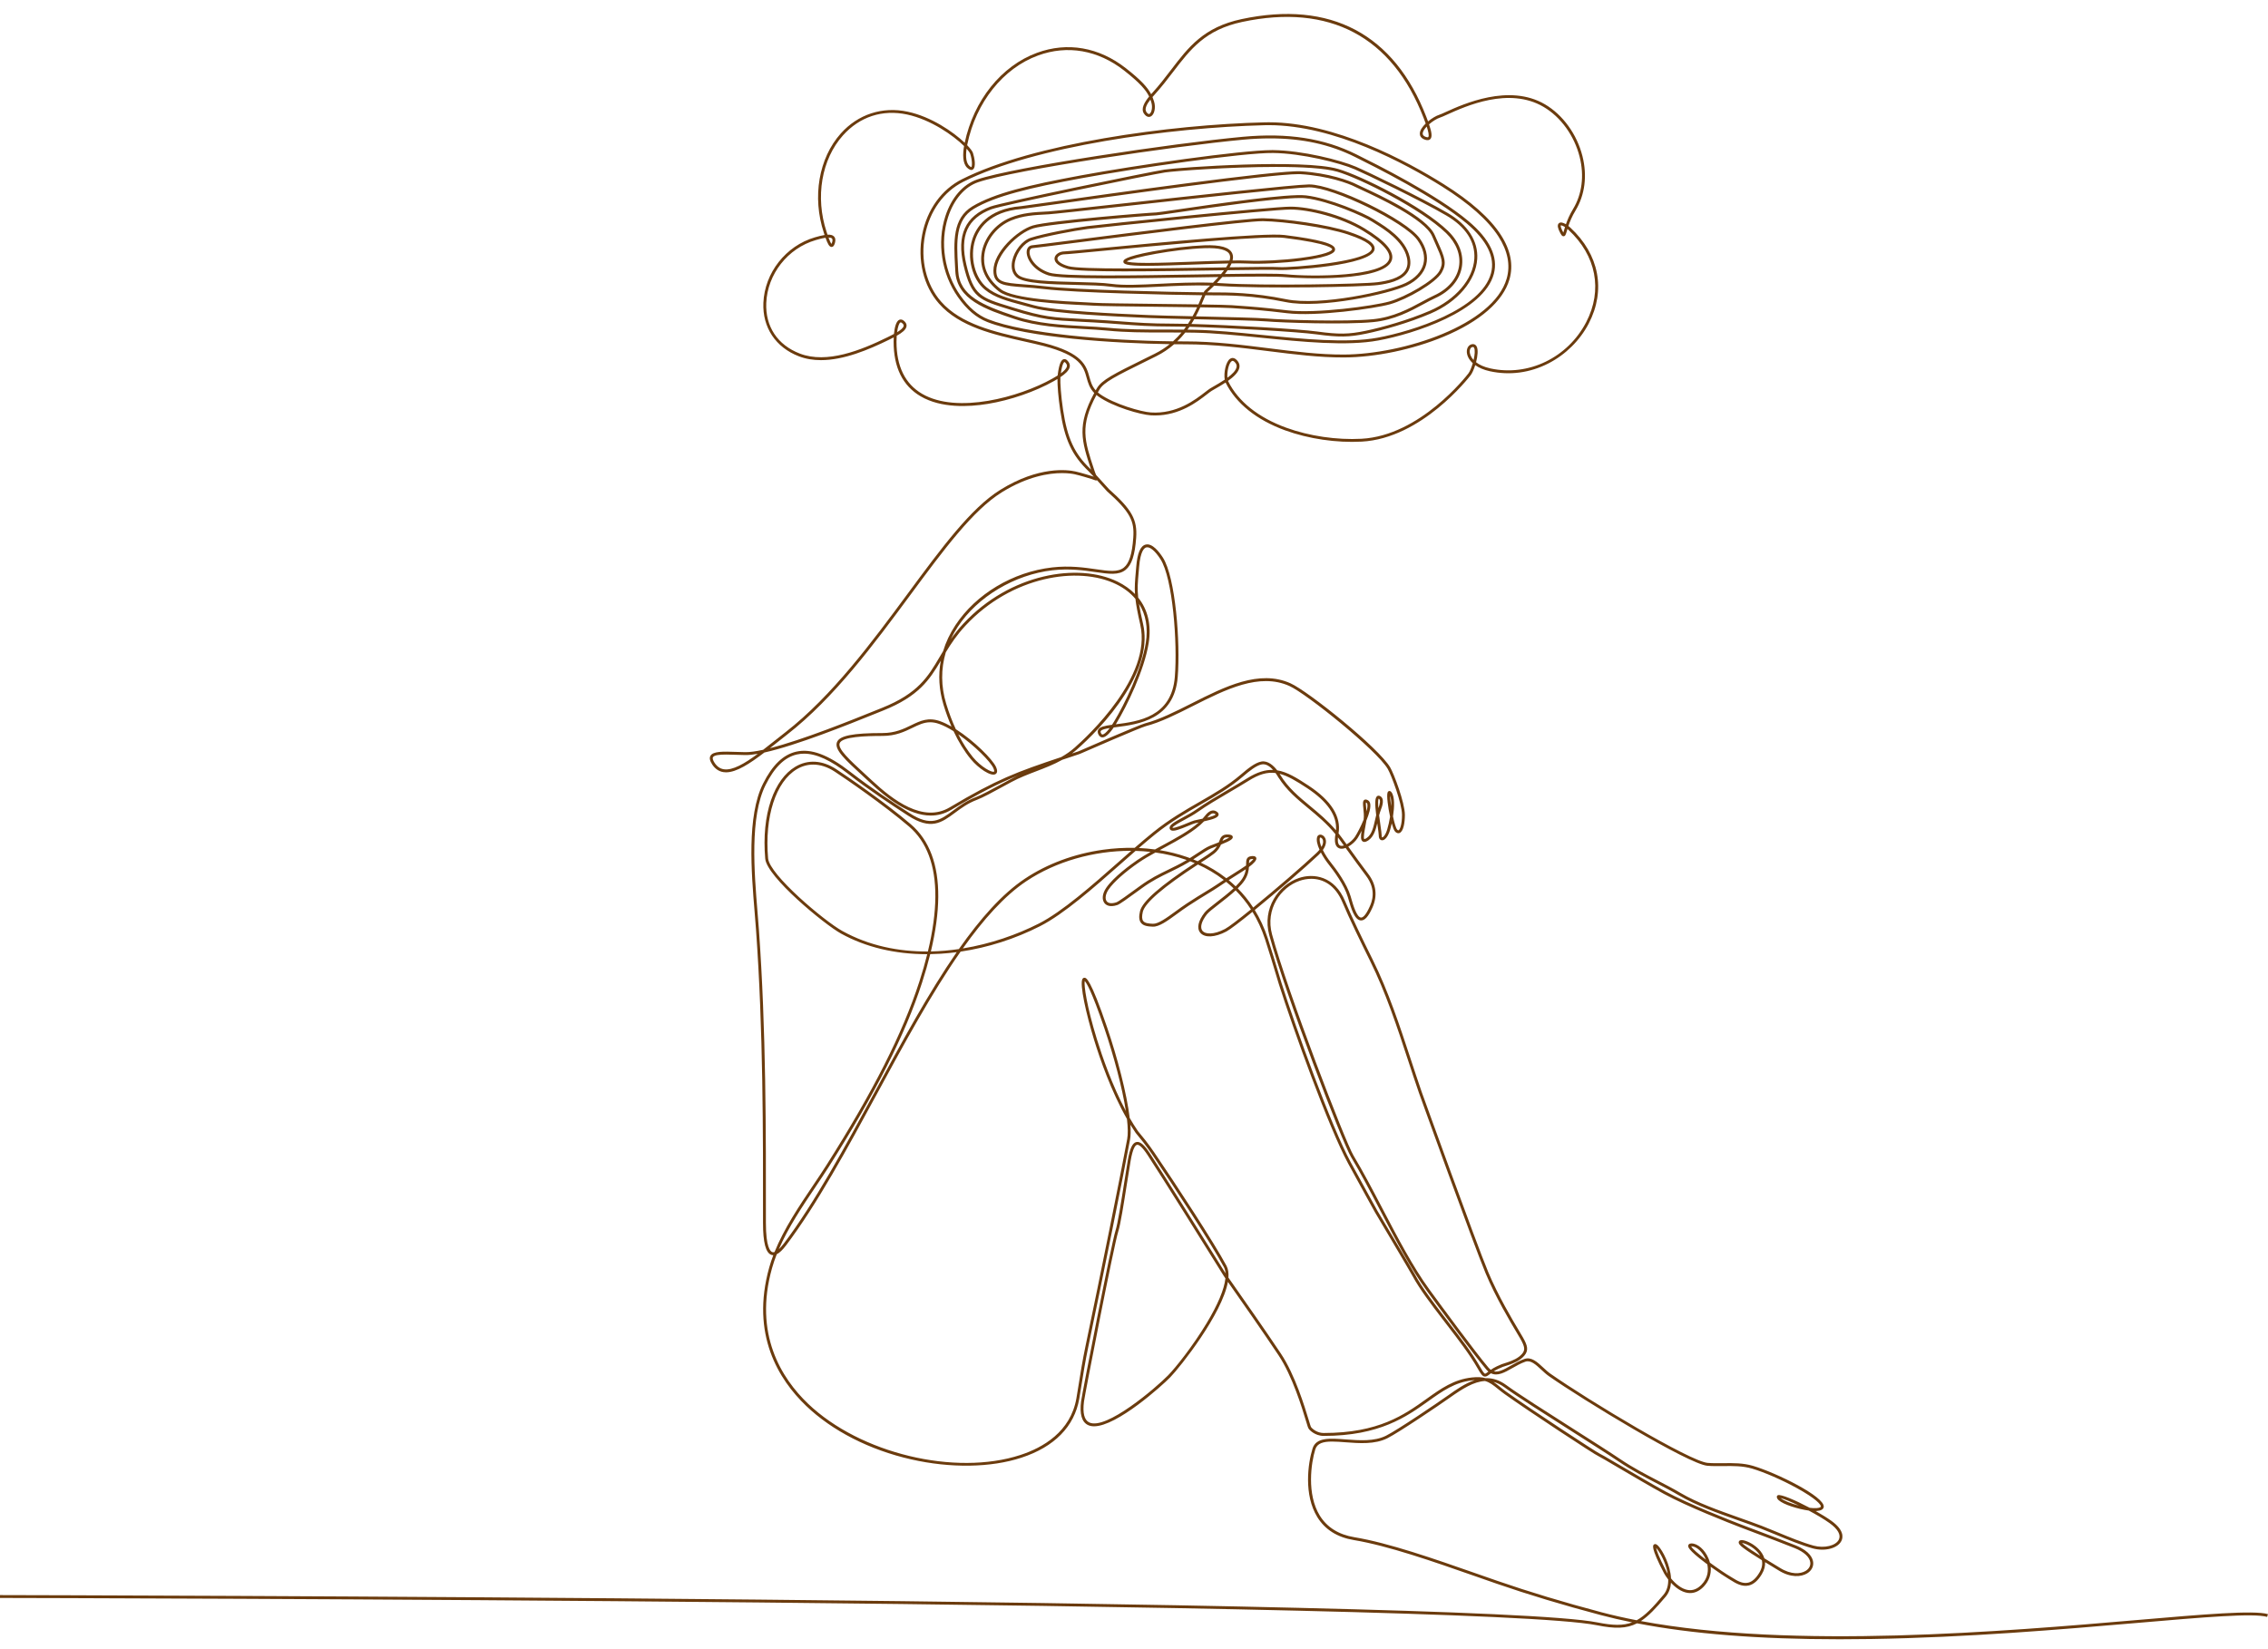 <?xml version="1.0" encoding="UTF-8" standalone="no"?><svg xmlns="http://www.w3.org/2000/svg" xmlns:xlink="http://www.w3.org/1999/xlink" fill="#6b3b0d" height="507.4" preserveAspectRatio="xMidYMid meet" version="1" viewBox="0.0 -4.3 697.6 507.4" width="697.6" zoomAndPan="magnify"><g id="change1_1"><path d="M657.138,494.098c-40.293,3.458-105.506,9.055-152.422,0.303c2.354-1.531,4.659-3.975,7.627-7.513 c1.031-1.229,1.514-2.715,1.627-4.278c1.328,1.434,3.128,2.836,5.152,3.125c1.779,0.255,3.432-0.396,4.905-1.932 c1.645-1.716,2.377-3.854,2.146-6.106c2.354,1.696,4.646,3.214,5.494,3.698c0.226,0.129,0.472,0.282,0.734,0.446 c1.436,0.896,3.403,2.121,5.539,1.605c1.475-0.356,2.807-1.519,3.961-3.453c0.816-1.368,1.08-2.611,1.005-3.712 c0.901,0.553,1.753,1.068,2.473,1.505c0.729,0.442,1.311,0.795,1.653,1.01c3.749,2.354,7.006,2.027,8.805,0.938 c1.298-0.787,1.98-2.009,1.872-3.354c-0.095-1.187-0.914-3.445-5.331-5.235c-3.382-1.371-8.26-3.207-12.179-4.682 c-1.764-0.664-3.319-1.249-4.432-1.677c-3.721-1.432-16.417-6.403-23.552-10.286c-3.902-2.125-9.794-5.59-14.095-8.12 c-4.326-2.544-5.83-3.422-6.167-3.543c-1.057-0.474-21.024-13.527-28.684-19.016c-0.771-0.553-1.417-1.076-2.042-1.582 c-0.646-0.524-1.243-1.009-1.863-1.424c1.119,0.298,2.246,0.844,3.394,1.688c3.648,2.683,12.347,8.214,20.76,13.564 c5.788,3.681,11.256,7.158,14.304,9.224c3.91,2.649,7.797,4.671,11.555,6.625c2.458,1.278,4.779,2.485,7.115,3.858 c5.17,3.04,11.747,5.373,18.108,7.629c2.453,0.87,4.771,1.692,7.014,2.553c1.317,0.506,2.864,1.147,4.503,1.827 c3.777,1.567,8.061,3.344,11.479,4.269c3.759,1.016,7.712-0.042,8.813-2.358c0.515-1.085,0.795-3.324-3.112-6.129 c-1.283-0.92-2.993-1.975-4.831-3.009c0.093-0.003,0.183-0.007,0.27-0.013c1.387-0.095,2.133-0.523,2.215-1.272 c0.348-3.151-14.582-10.495-21.78-12.627c-3.018-0.893-6.096-0.854-9.075-0.817c-1.594,0.02-3.242,0.041-4.835-0.086 c-5.376-0.43-36.51-19.124-48.367-27.435c-0.758-0.531-1.506-1.226-2.228-1.897c-1.794-1.668-3.647-3.394-5.786-2.641 c-1.502,0.529-2.854,1.301-4.162,2.047c-2.245,1.281-3.849,2.118-5.244,1.744c0.381-0.241,0.824-0.492,1.348-0.74 c1.248-0.591,1.725-0.733,2.277-0.898c0.306-0.091,0.653-0.194,1.157-0.381c1.367-0.507,3.24-1.2,4.585-2.769 c1.418-1.655,0.995-3.137-0.418-5.636c-0.241-0.428-0.616-1.056-1.09-1.85c-2.109-3.538-6.5-10.899-9.555-18.197 c-3.682-8.794-20.332-55.027-20.497-55.488c-1.154-3.342-2.281-6.77-3.371-10.084c-3.365-10.239-6.846-20.827-11.706-30.622 c-2.787-5.616-6.519-13.289-8.468-17.946c-3.244-7.76-9.711-8.687-14.265-7.124c-6.223,2.136-11.316,9.289-9.068,17.563 c4.971,18.292,22.409,63.685,25.157,68.266c2.988,4.98,5.878,10.513,8.937,16.37c4.618,8.843,9.393,17.985,14.492,24.964 c4.116,5.635,14.123,19.251,18.123,23.974c0.227,0.269,0.457,0.497,0.689,0.69c-0.042,0.032-0.084,0.064-0.124,0.095 c-0.411,0.315-0.77,0.591-0.922,0.556c-0.351-0.071-1.097-1.383-1.542-2.166c-2.414-4.244-5.998-8.901-9.464-13.406 c-0.561-0.728-1.113-1.447-1.653-2.153l-0.021-0.026c-2.842-3.719-6.735-8.812-8.791-12.667 c-0.824-1.544-11.17-18.957-11.604-19.686c-0.048-0.086-4.816-8.699-8.217-14.953c-5.997-11.032-16.867-41.261-21.268-55.083 c-0.137-0.431-0.425-1.393-0.79-2.609c-0.896-2.988-2.248-7.505-3.461-11.206c-1.073-3.273-2.438-6.157-4.003-8.696 c6.858-5.591,15.666-13.181,19.575-16.885c0.288-0.273,0.543-0.538,0.768-0.793c0.684,1.316,1.533,2.58,2.251,3.477 c1.782,2.228,4.936,6.516,6.032,10.206c0.064,0.215,0.132,0.449,0.203,0.698c0.776,2.69,1.84,6.375,3.782,6.509 c1.207,0.084,2.348-1.17,3.58-3.942c1.619-3.643,1.184-7.14-1.296-10.393c-1.69-2.22-4.012-5.43-6.127-8.362 c1.144-0.642,2.226-1.661,2.813-2.565c0.271-0.417,0.753-1.256,1.289-2.302c-0.29,1.739-0.32,2.848,0.339,3.273 c0.647,0.417,1.515-0.191,1.8-0.392c1.568-1.103,2.182-3.117,2.668-5.186c0.034,0.245,0.069,0.495,0.105,0.752 c0.193,1.359,0.359,2.532,0.359,2.981c0,1.241,0.698,1.44,0.913,1.472c0.94,0.141,1.94-1.08,2.548-3.104 c0.167-0.558,0.353-1.278,0.527-2.091c0.334,1.184,0.682,2.104,0.988,2.46c0.581,0.679,1.124,0.612,1.397,0.511 c1.226-0.454,1.663-3.172,1.663-5.564c0-3.821-3.408-12.742-4.514-14.623c-3.56-6.053-25.142-23.386-30.651-25.866 c-9.617-4.33-20.188,1.005-30.412,6.164c-5.047,2.547-9.813,4.952-14.315,6.136c-1.979,0.52-19.515,8.189-20.26,8.516l0,0.001 c-0.101,0.045-0.209,0.087-0.323,0.125l-1.902,0.636c0.481-0.361,0.954-0.743,1.416-1.15c3.438-3.025,9.946-9.267,14.894-17.076 c5.114-8.07,6.979-15.332,5.546-21.583c-0.593-2.585-0.994-4.577-1.255-6.234c2.095,3.292,2.826,7.362,2.084,11.989 c-1.312,8.167-6.554,18.969-9.758,24.237c-0.218,0.357-0.427,0.687-0.627,0.99c-2.265,0.307-3.759,0.616-4.249,1.517 c-0.226,0.415-0.207,0.902,0.056,1.45c0.347,0.722,0.837,0.895,1.188,0.912c0.914,0.038,2.103-0.979,3.52-3.049 c0.257-0.034,0.519-0.067,0.781-0.101c6.674-0.853,17.846-2.281,18.907-15.405c0.857-10.611-0.68-30.721-4.563-36.76 c-1.101-1.713-3.252-4.511-5.303-4c-1.6,0.399-2.544,2.605-2.887,6.746c-0.051,0.617-0.101,1.188-0.148,1.727 c-0.232,2.651-0.393,4.479-0.246,6.733c-1.457-1.497-3.258-2.779-5.389-3.819c-11.953-5.835-32.945-2.595-47.383,12.926 c-1.535,1.65-2.782,3.237-3.862,4.779c0.61-1.291,1.326-2.562,2.145-3.807c6.065-9.229,17.493-16.049,29.111-17.374 c5.288-0.603,9.703,0.035,13.251,0.549c4.133,0.597,7.12,1.03,9.263-0.697c1.856-1.495,2.853-4.527,3.23-9.831 c0.399-5.613-1.323-8.721-8.356-14.985c-0.079-0.077-0.664-0.724-1.282-1.41c-0.788-0.873-1.792-1.986-2.67-2.941 c-0.151-0.333-0.325-0.753-0.502-1.289l-0.094-0.284c-3.008-9.066-4.463-13.454,0.686-23.041c0.17,0.14,0.351,0.279,0.543,0.417 c4.587,3.271,13.061,5.639,16.146,5.838c0.453,0.029,0.898,0.043,1.338,0.043c7.578,0,12.987-4.191,15.969-6.5 c0.613-0.476,1.099-0.851,1.453-1.071c0.282-0.175,0.673-0.397,1.124-0.656c0.915-0.523,2.048-1.171,3.151-1.901 c0.011,0.022,0.021,0.044,0.032,0.066c3.191,6.383,9.527,11.452,18.322,14.657c7.168,2.612,15.737,3.871,23.506,3.454 c18.449-0.988,32.932-19.662,33.539-20.457c0.454-0.594,0.973-1.757,1.384-3.071c1.107,0.79,2.588,1.456,4.474,1.869 c6.123,1.342,12.364,0.509,18.052-2.409c5.277-2.708,9.673-7.053,12.376-12.234c5.36-10.274,3.254-21.311-5.634-29.523 c-0.193-0.179-0.397-0.353-0.605-0.518c0.431-1.288,1.087-2.937,2.192-4.756c2.894-4.767,3.649-10.711,2.129-16.737 c-1.701-6.736-6.012-12.692-11.532-15.931c-11.034-6.475-25.172-0.06-30.495,2.355c-0.917,0.417-1.642,0.745-2.019,0.861 c-0.92,0.283-2.268,1.064-3.451,2.045c-0.16-0.442-0.338-0.911-0.528-1.406C428.869,6.146,409.218-4.254,381.88,1.579 c-11.649,2.485-16.308,8.577-21.701,15.63c-1.768,2.311-3.595,4.701-5.774,7.096c-0.111,0.122-0.223,0.245-0.333,0.371 c-1.129-2.147-3.182-4.394-7.766-7.985c-8.281-6.487-17.988-8.174-27.332-4.75c-10.966,4.019-19.474,14.612-22.245,27.681 c-3.54-3.36-10.286-8.018-17.549-9.563c-7.77-1.653-15.26,0.785-20.551,6.69c-6.805,7.595-8.859,19.589-5.233,30.556l0.023,0.07 c0.071,0.215,0.14,0.423,0.208,0.622c-0.857,0.134-1.855,0.388-2.97,0.714c-8.956,2.617-15.475,10.91-15.854,20.167 c-0.31,7.551,3.771,13.695,10.917,16.436c2.158,0.827,4.443,1.18,6.791,1.18c7.039,0,14.621-3.177,20.885-6.25 c0.524-0.257,1.027-0.508,1.5-0.754c-0.031,0.592-0.036,1.067-0.036,1.31c0,7.938,2.796,13.596,8.311,16.819 c6.298,3.68,14.699,3.301,20.638,2.335c6.954-1.131,14.561-3.754,20.349-7.015c0.367-0.207,0.736-0.42,1.099-0.639 c-0.02,1.956,0.238,5.525,0.844,9.589c1.342,8.993,3.612,13.893,8.675,18.726c0.323,0.309,0.93,0.953,1.632,1.715 c0.004,0.008,0.008,0.017,0.012,0.025c-0.124-0.045-0.261-0.096-0.413-0.149l0-0.001c-0.007-0.002-0.02-0.006-0.039-0.012 c-0.001,0-0.001,0-0.002-0.001c-0.404-0.125-3.403-1.053-5.174-1.447c-2.421-0.539-11.243-1.722-23.118,5.649 c-9.028,5.604-18.027,17.789-28.447,31.899c-10.897,14.756-23.249,31.481-37.673,42.7c-1.053,0.819-2.101,1.652-3.138,2.475 c-1.248,0.992-2.482,1.972-3.689,2.9c-2.175,0.476-4.058,0.743-5.478,0.723c-0.949-0.014-1.894-0.046-2.807-0.077 c-3.974-0.135-7.113-0.241-7.919,1.205c-0.378,0.678-0.194,1.56,0.563,2.694c0.881,1.322,2.028,2.103,3.407,2.319 c0.269,0.042,0.543,0.063,0.826,0.063c3.235,0,7.34-2.69,11.782-6.092c10.005-2.208,25.758-8.564,34.147-11.95 c0.889-0.359,1.684-0.68,2.367-0.953c10.995-4.398,14.292-9.476,17.753-15.327c-0.821,4.406-0.554,8.95,0.822,13.489 c0.721,2.38,1.546,4.639,2.462,6.748c-1.167-0.667-2.317-1.223-3.41-1.619c-3.699-1.342-6.145-0.156-8.977,1.218 c-2.321,1.125-4.951,2.401-8.811,2.401c-9.18,0-13.242,0.813-14.018,2.804c-0.888,2.279,2.481,5.376,8.063,10.509 c0.716,0.658,1.463,1.345,2.234,2.062c4.954,4.6,11.738,10.008,18.542,10.008c2.109,0,4.22-0.52,6.279-1.745 c8.836-5.259,14.479-8.119,20.618-10.58c-0.837,0.378-1.668,0.782-2.488,1.222c-0.811,0.435-1.68,0.909-2.564,1.392 c-3.047,1.663-6.197,3.382-7.935,4.034c-2.904,1.089-5.083,2.703-7.004,4.126c-3.986,2.953-6.866,5.086-13.432,0.804l-0.575-0.374 c-4.123-2.687-11.024-7.183-17.693-12.365c-6.75-5.246-12.013-7.208-16.561-6.174c-4.024,0.914-7.369,4.136-10.227,9.852 c-5.015,10.029-3.603,27.155-2.572,39.66c0.153,1.866,0.299,3.628,0.417,5.28c2.214,30.887,2.18,62.359,2.149,90.126 c-0.007,6.07,0.836,9.306,2.578,9.891c0.19,0.064,0.385,0.102,0.587,0.095c-0.474,1.243-0.892,2.494-1.245,3.749 c-5.806,20.676,2.952,34.571,11.322,42.588c8.071,7.729,19.554,13.586,32.334,16.488c12.133,2.757,24.494,2.565,33.912-0.523 c10.142-3.326,16.29-9.58,17.777-18.085c0.216-1.235,0.443-2.658,0.683-4.165c0.531-3.336,1.191-7.488,2.104-11.845 c4.642-22.164,11.002-53.753,12.842-63.774c0.213-1.161,0.234-2.716,0.099-4.562c0.521,0.85,1.056,1.676,1.606,2.476 c0.079,0.114,0.248,0.316,0.527,0.651c0.815,0.977,2.513,3.008,4.468,5.879c6.704,9.846,18.387,27.712,22.172,34.795 c0.284,0.532,0.451,1.175,0.505,1.921l-0.076-0.122c-5.457-8.757-18.642-29.87-23.193-36.801c-1.737-2.644-3.016-3.719-4.145-3.484 c-1.215,0.252-2.007,1.928-2.648,5.605c-0.353,2.021-0.756,4.593-1.184,7.315c-0.895,5.693-1.909,12.147-2.593,14.304 c-1.336,4.216-10.27,50.105-10.581,52.485c-0.517,3.959,0.19,6.437,2.102,7.362c0.546,0.266,1.176,0.387,1.873,0.387 c7.048,0,20.882-12.462,23.403-15.046c3.26-3.341,16.017-19.556,17.76-29.38c0.257,0.367,0.555,0.792,0.896,1.279 c3.435,4.899,9.828,14.02,14.657,21.26c4.296,6.442,7.249,16.21,8.51,20.381c0.504,1.667,0.613,2.009,0.735,2.175 c0.059,0.08,0.122,0.163,0.189,0.251l-0.012,0.01c0.069,0.083,1.719,2.026,4.484,2.026c17.223,0,25.505-5.912,32.159-10.662 c4.395-3.137,8.19-5.846,13.565-6.43c0.264-0.029,0.518-0.051,0.761-0.066c-2.958,0.972-5.73,2.935-8.205,4.688 c-3.518,2.492-15.546,10.63-19.094,12.407c-3.606,1.807-8.256,1.456-12.358,1.145c-4.915-0.37-9.159-0.691-10.245,2.796 c-1.438,4.619-2.747,14.261,1.465,21.1c2.366,3.842,6.138,6.219,11.21,7.063c10.618,1.77,24.352,6.574,37.632,11.22 c2.111,0.738,4.205,1.471,6.269,2.185c9.724,3.363,20.514,6.618,32.071,9.676c3.078,0.814,6.296,1.561,9.656,2.24 c-2.767,1.051-5.942,0.967-10.698,0.015c-37.509-7.516-486.788-8.398-491.322-8.407L0,487.293 c4.533,0.008,453.724,0.891,491.148,8.389c5.604,1.123,9.144,1.076,12.378-0.589c16.979,3.289,37.551,4.907,62.336,4.907 c3.17,0,6.409-0.026,9.718-0.079c29.627-0.473,58.464-2.948,81.634-4.937c20.793-1.785,35.814-3.074,40.127-1.868l0.24-0.856 C693.112,491.01,678.022,492.306,657.138,494.098z M339.082,221.661c-0.059-0.003-0.239-0.012-0.429-0.408 c-0.2-0.415-0.107-0.584-0.077-0.64c0.246-0.451,1.353-0.721,2.767-0.941C340.25,221.134,339.482,221.682,339.082,221.661z M337.022,115.779c-1.149-1.272-1.532-2.651-1.933-4.09c-0.959-3.451-2.046-7.363-13.863-10.418 c-1.832-0.474-3.789-0.912-5.86-1.375c-9.267-2.072-19.771-4.421-25.912-11.42c-4.574-5.212-6.417-12.864-4.929-20.469 c1.446-7.393,5.743-13.369,11.79-16.396c21.814-10.925,63.356-16.674,92.722-17.394c0.412-0.01,0.823-0.015,1.236-0.015 c20.124,0,41.968,11.785,53.331,18.91c8.236,5.164,14.054,10.325,17.29,15.339c2.867,4.442,3.723,8.791,2.543,12.925 c-4.106,14.389-31.915,23.324-50.043,23.397c-7.531,0.038-15.088-0.922-23.082-1.93c-8.26-1.041-16.8-2.118-25.737-2.118 c-0.813,0-1.639-0.003-2.472-0.01c0.912-0.88,1.73-1.793,2.465-2.716c0.989,0.01,2.007,0.024,3.063,0.045 c5.896,0.113,12.764,0.803,20.034,1.533c13.059,1.311,26.562,2.666,36.287,0.871c10.947-2.022,32.462-8.907,35.526-20.493 c1.386-5.24-1.236-10.696-7.793-16.216c-9.797-8.247-28.384-17.504-34.492-20.547c-9.97-4.966-21.073-6.683-34.943-5.406 c-21.251,1.958-70.577,9.327-81.688,13.13c-4.374,1.497-7.938,5.608-9.78,11.278c-2.66,8.188-1.181,17.728,3.86,24.896 c2.704,3.845,5.654,6.355,9.02,7.672c12.551,4.913,39.246,6.555,56.119,6.815c-1.343,1.084-2.862,2.082-4.584,2.935 c-1.029,0.51-2.002,0.991-2.92,1.444c-9.763,4.824-13.416,6.629-14.923,9.241C337.241,115.393,337.13,115.586,337.022,115.779z M378.811,76.729c1.909-0.028,3.562-0.021,4.834,0.039c4.388,0.206,11.056-0.133,16.592-0.846 c10.23-1.317,10.366-2.909,10.411-3.433c0.079-0.933-1.05-1.676-3.661-2.41c-2.56-0.72-6.569-1.419-11.917-2.079 c-6.274-0.774-38.542,2.318-55.878,3.979c-6.425,0.616-11.067,1.061-11.751,1.061c-1.56,0-2.907,0.883-3.067,2.011 c-0.113,0.795,0.255,2.292,3.994,3.379c3.816,1.11,26.888,0.75,45.427,0.461c0.916-0.015,1.819-0.028,2.706-0.042 c-0.29,0.391-0.603,0.783-0.928,1.17c-2.385,0.036-4.887,0.077-7.459,0.119c-18.529,0.302-41.59,0.678-45.368-0.561 c-4.297-1.409-6.278-4.714-6.056-6.558c0.074-0.611,0.379-0.942,0.907-0.982c0.755-0.058,5.891-0.714,12.998-1.622 c18.325-2.341,52.299-6.68,57.764-6.68c0.047,0,0.092,0,0.135,0.001c6.552,0.1,19.625,1.939,26.034,4.076 c6.754,2.251,7.527,3.785,7.387,4.499c-0.15,0.764-1.734,2.715-13.175,4.343c-6.503,0.925-13.548,1.322-15.061,1.222 c-1.887-0.126-7.754-0.058-15.489,0.059C378.442,77.512,378.648,77.111,378.811,76.729z M378.184,75.85 c-3.201,0.057-7.045,0.199-11.019,0.346c-5,0.185-10.171,0.376-14.149,0.391c-4.632,0.017-6.049-0.287-6.474-0.456 c1.635-1.199,14.486-3.734,23.927-4.078c4.467-0.163,7.146,0.523,7.747,1.983C378.429,74.553,378.395,75.171,378.184,75.85z M373.78,78.003c-17.505,0.273-41.478,0.647-45.165-0.426c-2.622-0.763-3.456-1.74-3.362-2.4c0.097-0.676,1.098-1.247,2.187-1.247 c0.727,0,5.147-0.424,11.836-1.065c15.452-1.481,42.792-4.102,52.859-4.102c1.205,0,2.165,0.038,2.825,0.119 c14.524,1.793,14.814,3.358,14.8,3.53c-0.041,0.485-2.109,1.657-9.639,2.626c-5.489,0.707-12.094,1.044-16.436,0.84 c-1.219-0.058-2.775-0.066-4.569-0.044c0.207-0.81,0.178-1.518-0.079-2.139c-0.777-1.887-3.589-2.717-8.603-2.533 c-4.425,0.162-10.509,0.883-15.877,1.884c-9.056,1.689-9.036,2.707-9.027,3.142c0.014,0.693,0.587,1.319,7.488,1.287 c3.992-0.015,9.171-0.207,14.179-0.392c3.815-0.141,7.509-0.278,10.623-0.338c-0.19,0.392-0.425,0.795-0.691,1.206 C376.045,77.968,374.926,77.986,373.78,78.003z M377.607,78.834c7.778-0.118,14.118-0.196,16.013-0.07 c2.414,0.162,28.184-1.278,29.167-6.281c0.359-1.828-2.176-3.581-7.979-5.515c-6.589-2.196-19.55-4.019-26.303-4.122 c-5.089-0.072-38.222,4.157-58.024,6.687c-7.095,0.906-12.221,1.561-12.954,1.617c-0.954,0.073-1.597,0.732-1.722,1.763 c-0.249,2.066,1.696,5.882,6.662,7.51c3.92,1.286,26.096,0.924,45.66,0.604c2.286-0.037,4.517-0.074,6.659-0.106 c-0.559,0.62-1.132,1.216-1.68,1.765c-5.676-0.215-11.376,0.066-16.483,0.318c-5.879,0.29-10.957,0.54-14.724,0.023 c-2.75-0.377-6.748-0.471-10.979-0.571c-7.332-0.173-15.641-0.369-17.688-2.161c-1.316-1.151-1.286-2.882-1.029-4.132 c0.584-2.843,2.861-5.741,5.077-6.459c3.902-1.266,13.16-3.03,17.26-3.556c4.611-0.59,56.562-5.986,62.368-5.986 c5.705,0,15.629,2.452,22.363,6.556c5.93,3.613,8.687,6.648,7.974,8.775c-1.768,5.271-23.364,5.419-31.658,4.59 c-2.603-0.26-9.798-0.212-18.857-0.081C377.055,79.598,377.347,79.208,377.607,78.834z M375.979,80.904 c9.389-0.14,16.887-0.198,19.52,0.065c4.639,0.464,30.354,1.477,32.59-5.192c0.886-2.642-1.847-5.854-8.354-9.818 c-7.126-4.343-17.079-6.686-22.826-6.686c-5.826,0-57.864,5.402-62.481,5.993c-4.132,0.53-13.474,2.311-17.421,3.592 c-2.53,0.82-5.022,3.951-5.674,7.126c-0.43,2.094,0.037,3.863,1.315,4.98c2.29,2.003,10.405,2.195,18.253,2.381 c4.206,0.099,8.179,0.193,10.879,0.563c3.849,0.527,8.964,0.275,14.888-0.016c4.835-0.238,10.205-0.502,15.563-0.346 c-0.628,0.605-1.182,1.116-1.583,1.487c-0.145,0.133-0.283,0.333-0.43,0.604c-9.397-0.095-39.22-0.724-48.818-1.875 c-2.479-0.297-4.615-0.453-6.499-0.59c-6.421-0.468-8.453-0.78-8.453-4.223c0-4.824,6.559-11.537,11.455-13.026 c4.74-1.442,36.248-3.975,37.704-3.975c0.386,0,2.523-0.31,6.937-0.955c10.014-1.464,29.943-4.379,37.344-4.379 c0.677,0,1.25,0.024,1.7,0.077c7.359,0.854,18.047,5.672,20.409,7.184c0.245,0.157,0.528,0.333,0.841,0.526 c3.04,1.884,8.698,5.391,9.896,10.55c0.376,1.621,0.19,2.942-0.567,4.038c-1.633,2.36-5.582,3.135-8.412,3.513 c-4.547,0.606-35.2,1.162-48.149,0.313c-0.437-0.029-0.875-0.054-1.313-0.076C374.913,82.096,375.476,81.485,375.979,80.904z M373.448,83.591c0.7,0.029,1.4,0.066,2.098,0.112c12.985,0.851,43.755,0.291,48.325-0.319c2.996-0.399,7.192-1.237,9.025-3.888 c0.896-1.296,1.133-2.893,0.702-4.746c-1.28-5.519-7.144-9.153-10.293-11.105c-0.309-0.191-0.588-0.364-0.83-0.519 c-2.86-1.831-13.681-6.494-20.786-7.318c-5.487-0.634-27.466,2.579-39.275,4.306c-3.614,0.528-6.47,0.946-6.808,0.946 c-1.486,0-32.975,2.495-37.963,4.013c-4.772,1.452-12.085,8.248-12.085,13.877c0,4.434,3.295,4.674,9.278,5.11 c1.875,0.137,3.999,0.292,6.458,0.586c9.493,1.139,38.658,1.769,48.504,1.877c-0.138,0.317-0.288,0.682-0.459,1.094 c-0.212,0.512-0.452,1.093-0.729,1.727c-3.754-0.054-8.105-0.104-12.396-0.153c-9.327-0.107-18.136-0.209-19.484-0.334 c-0.475-0.044-1.429-0.088-2.751-0.149c-6.643-0.307-22.198-1.025-26.131-4.018c-4.882-3.715-5.453-7.895-5.072-10.747 c0.596-4.473,3.945-8.673,8.333-10.452c3.571-1.448,7.021-1.628,10.672-1.82l0.745-0.039c1.409-0.077,11.169-1.152,23.526-2.514 c21.908-2.415,51.912-5.721,56.537-5.788c0.035,0,0.07,0,0.106,0c7.364,0,29.309,10.678,33.26,16.208 c1.802,2.523,2.445,5.063,1.859,7.348c-0.608,2.376-2.553,4.458-5.474,5.865c-5.288,2.546-26.231,7.147-36.71,5.009 c-10.343-2.111-17.593-2.111-23.419-2.111c-0.255,0-0.562-0.001-0.917-0.003C372.071,84.93,372.789,84.245,373.448,83.591z M370.16,87.959c0.221-0.532,0.427-1.029,0.607-1.425c0.586,0.005,1.071,0.007,1.444,0.007c5.786,0,12.986,0,23.241,2.092 c10.646,2.173,31.907-2.495,37.273-5.079c3.161-1.522,5.274-3.811,5.95-6.445c0.652-2.547-0.038-5.343-1.998-8.086 c-4.153-5.814-26.261-16.582-33.986-16.582c-0.039,0-0.078,0-0.116,0.001c-4.668,0.068-34.696,3.377-56.622,5.793 c-12.343,1.36-22.092,2.435-23.476,2.509l-0.744,0.04c-3.729,0.195-7.251,0.38-10.96,1.884c-4.674,1.896-8.244,6.379-8.881,11.159 c-0.583,4.363,1.341,8.473,5.416,11.573c4.154,3.16,19.903,3.888,26.629,4.198c1.31,0.061,2.256,0.104,2.71,0.146 c1.384,0.128,10.211,0.229,19.556,0.337c4.146,0.047,8.349,0.096,12.011,0.148c-0.396,0.861-0.855,1.796-1.395,2.77 c-5.546-0.124-10.603-0.242-13.244-0.36l-1.552-0.068c-8.271-0.362-27.638-1.208-33.976-2.964c-1.04-0.288-2.023-0.551-2.957-0.801 c-5.255-1.408-8.727-2.338-11.593-4.684c-3.632-2.973-5.21-9.333-3.592-14.48c1.027-3.269,4.248-8.869,14.274-9.639 c0.254-0.02,2.461-0.331,7.43-1.034c19.003-2.688,68.597-9.703,77.782-9.703c0.266,0,0.497,0.006,0.693,0.018 c8.368,0.511,14.678,2.803,16.845,3.943c0.285,0.15,0.889,0.429,1.724,0.815c4.832,2.233,19.537,9.029,21.827,14.312 c0.377,0.871,0.727,1.654,1.044,2.365c1.954,4.38,2.612,5.856,1.184,8.379c-1.681,2.966-10.372,7.942-15.393,9.354 c-4.84,1.361-22.615,3.786-31.354,2.72c-7.196-0.878-11.305-1.169-14.93-1.426c-0.719-0.051-1.418-0.101-2.116-0.153 c-1.179-0.088-4.737-0.164-9.343-0.233C369.791,88.852,369.985,88.382,370.16,87.959z M367.336,93.9 c0.417,0.009,0.837,0.019,1.258,0.028c8.513,0.189,18.161,0.404,20.971,0.648c4.663,0.405,24.428,1.053,32.871,0.209 c6.412-0.641,11.392-3.339,15.393-5.507c1.302-0.706,2.531-1.372,3.664-1.887c4.481-2.037,7.446-5.491,8.135-9.477 c0.674-3.905-0.829-7.868-4.232-11.158c-8.036-7.768-26.737-17.023-33.809-19.083c-10.764-3.135-48.758-0.494-53.367,0.197 c-4.353,0.653-50.179,10.085-53.583,11.375c-7.746,2.934-10.447,8.845-8.259,18.071c2.364,9.968,4.837,10.726,14.039,13.546 l0.996,0.306c9.524,2.93,12.341,3.072,20.701,3.496c1.283,0.065,2.699,0.136,4.291,0.226c3.06,0.172,5.596,0.364,8.049,0.55 c5.033,0.381,9.38,0.711,16.252,0.711c1.161,0,2.546,0.019,4.097,0.055c-0.214,0.299-0.436,0.598-0.667,0.897 c-2.253-0.021-4.355-0.021-6.412-0.021c-6.02,0-11.219,0-16.942-0.558c-2.363-0.23-4.831-0.365-7.443-0.506 c-6.994-0.38-14.227-0.773-21.045-3.046c-10.038-3.345-17.172-6.3-17.562-13.894c-0.026-0.504-0.053-1.006-0.081-1.505 c-0.417-7.633-0.778-14.225,4.91-17.638c6.584-3.951,17.532-6.526,33.061-9.401c16.895-3.129,49.838-7.886,58.977-7.77 c8.843,0.102,20.426,3.026,25.052,5.008c3.589,1.539,19.961,9.415,28.175,14.205c5.98,3.487,8.975,8.085,8.659,13.298 c-0.383,6.313-5.767,12.605-13.714,16.029c-6.806,2.932-14.679,5.111-19.778,6.173c-5.147,1.073-8.207,1.115-14.877,0.205 c-5.765-0.786-26.309-1.978-38.661-2.323C366.767,94.869,367.061,94.38,367.336,93.9z M360.704,95.264 c-6.838,0-11.17-0.329-16.186-0.709c-2.457-0.187-4.998-0.379-8.066-0.551c-1.594-0.09-3.011-0.162-4.296-0.227 c-8.277-0.419-11.065-0.56-20.484-3.458l-0.997-0.306c-9.04-2.771-11.188-3.429-13.434-12.901 c-2.095-8.836,0.354-14.249,7.709-17.034c3.383-1.282,49.058-10.675,53.4-11.326c2.96-0.444,19.745-1.701,34.137-1.701 c7.897,0,15.076,0.378,18.85,1.478c6.818,1.986,25.629,11.32,33.438,18.868c3.185,3.079,4.596,6.761,3.974,10.367 c-0.637,3.69-3.417,6.904-7.626,8.818c-1.161,0.528-2.403,1.201-3.72,1.915c-3.931,2.13-8.823,4.781-15.057,5.404 c-8.394,0.839-28.063,0.193-32.706-0.21c-2.839-0.247-12.086-0.453-21.028-0.652c-0.264-0.006-0.527-0.011-0.79-0.017 c0.528-0.983,0.977-1.921,1.361-2.778c4.77,0.07,8.472,0.147,9.665,0.236c0.7,0.053,1.399,0.102,2.119,0.153 c3.615,0.256,7.712,0.546,14.886,1.421c8.84,1.078,26.811-1.371,31.702-2.747c5.281-1.485,14.121-6.588,15.925-9.772 c1.651-2.914,0.833-4.748-1.145-9.18c-0.316-0.708-0.665-1.488-1.041-2.356c-2.424-5.594-16.842-12.257-22.27-14.765 c-0.823-0.38-1.418-0.655-1.683-0.795c-2.226-1.171-8.686-3.524-17.205-4.044c-7.091-0.432-59.079,6.923-78.653,9.692 c-4.144,0.586-7.137,1.01-7.374,1.028c-10.548,0.811-13.96,6.776-15.055,10.259c-1.748,5.561-0.081,12.197,3.877,15.436 c3.015,2.467,6.753,3.468,11.926,4.854c0.931,0.25,1.913,0.512,2.95,0.799c6.436,1.782,25.874,2.632,34.174,2.995l1.552,0.068 c2.572,0.115,7.42,0.23,12.78,0.35c-0.284,0.479-0.588,0.967-0.912,1.456C363.607,95.288,362.014,95.264,360.704,95.264z M365.873,96.235c12.25,0.323,33.286,1.536,39.12,2.331c6.791,0.926,9.912,0.882,15.179-0.215c5.142-1.071,13.082-3.27,19.948-6.227 c8.253-3.556,13.847-10.147,14.25-16.793c0.333-5.49-2.898-10.505-9.099-14.12c-8.242-4.806-24.671-12.71-28.272-14.253 c-4.692-2.011-16.435-4.978-25.393-5.081c-0.101-0.001-0.204-0.001-0.311-0.001c-9.607,0-42.095,4.686-58.837,7.786 c-16.031,2.968-26.628,5.477-33.357,9.514c-6.148,3.689-5.756,10.859-5.341,18.45c0.027,0.498,0.055,0.999,0.081,1.502 c0.451,8.786,9.458,11.788,18.169,14.692c6.932,2.311,14.554,2.725,21.278,3.09c2.603,0.142,5.061,0.275,7.405,0.503 c5.767,0.563,10.985,0.563,17.028,0.563c1.838,0,3.714,0,5.701,0.015c-0.778,0.929-1.646,1.842-2.616,2.713 c-20.297-0.238-45.604-2.379-56.82-6.77c-3.198-1.252-6.017-3.658-8.617-7.355c-4.882-6.944-6.316-16.183-3.741-24.11 c1.755-5.401,5.116-9.306,9.222-10.711c11.061-3.785,60.269-11.13,81.481-13.085c2.903-0.268,5.683-0.402,8.354-0.402 c9.936,0,18.377,1.866,26.112,5.719c6.084,3.031,24.601,12.253,34.315,20.431c6.271,5.28,8.797,10.43,7.506,15.308 c-2.95,11.155-24.071,17.859-34.828,19.846c-9.6,1.773-23.039,0.424-36.035-0.881c-7.29-0.732-14.176-1.423-20.107-1.537 c-0.822-0.016-1.623-0.028-2.403-0.038C365.463,96.823,365.671,96.529,365.873,96.235z M378.855,106.805 c0.048-0.03,0.135-0.086,0.267-0.086c0.191,0,0.478,0.12,0.873,0.613c0.325,0.406,0.439,0.832,0.35,1.301 c-0.205,1.076-1.393,2.229-2.813,3.277C377.382,110.133,377.921,107.402,378.855,106.805z M453.255,106.446 c-0.949-1.025-1.234-2.077-1.192-2.752c0.035-0.562,0.301-1.184,0.939-1.242c0.021-0.002,0.042-0.003,0.062-0.003 c0.13,0,0.235,0.047,0.332,0.225C453.762,103.336,453.62,104.874,453.255,106.446z M438.84,34.632 c0.459,1.419,0.811,2.872,0.466,3.236c-0.088,0.093-0.327,0.085-0.656-0.021c-1.049-0.34-1.045-0.872-1.044-1.046 C437.61,36.175,438.113,35.393,438.84,34.632z M354.119,27.156c0.515,1.672,0.017,3.301-0.57,3.583 c-0.354,0.171-0.747-0.304-0.949-0.602c-0.646-0.947,0.177-2.437,1.244-3.805C353.945,26.608,354.034,26.881,354.119,27.156z M297.307,41.437c0.607,0.675,0.993,1.229,1.116,1.598c0.646,1.941,0.623,3.892,0.341,4.066c-0.003,0-0.189,0.021-0.664-0.43 C297.219,45.833,296.948,44,297.307,41.437z M335.389,139.97c-4.899-4.677-7.1-9.443-8.409-18.213 c-0.648-4.35-0.912-8.335-0.818-10.031c1.416-0.941,2.583-1.976,2.848-3.056c0.129-0.529,0.042-1.031-0.259-1.494 c-0.188-0.288-0.761-1.164-1.557-0.978c-0.573,0.135-1.39,0.803-1.882,5.024c-0.609,0.387-1.189,0.713-1.591,0.94 c-10.174,5.731-29.342,10.976-40.102,4.687c-5.222-3.052-7.87-8.452-7.87-16.051c0-0.62,0.025-1.229,0.07-1.806 c1.661-0.932,2.809-1.827,3.002-2.847c0.066-0.351,0.041-0.882-0.456-1.427c-0.591-0.646-1.166-0.868-1.711-0.656 c-1.077,0.418-1.51,2.585-1.683,4.382c-0.677,0.365-1.372,0.707-1.969,1c-8.19,4.02-18.657,8.225-26.965,5.038 c-6.873-2.636-10.644-8.311-10.347-15.568c0.364-8.882,6.621-16.838,15.215-19.35c0.651-0.19,1.907-0.557,3.015-0.713 c0.684,1.927,1.168,2.846,1.88,2.825c0.671-0.015,0.92-0.9,1.014-1.234c0.251-0.891,0.149-1.568-0.301-2.015 c-0.427-0.422-1.1-0.573-1.982-0.529c-0.102-0.299-0.193-0.576-0.269-0.803l-0.023-0.071c-3.527-10.669-1.545-22.321,5.052-29.683 c5.146-5.745,12.145-8.022,19.703-6.414c7.325,1.559,14.279,6.491,17.538,9.703c-0.418,2.425-0.507,5.296,0.954,6.684 c0.69,0.656,1.279,0.837,1.75,0.538c1.078-0.686,0.486-3.732,0.03-5.1c-0.174-0.523-0.798-1.368-1.782-2.384 c0.022-0.115,0.045-0.23,0.069-0.347c2.661-12.87,10.986-23.31,21.726-27.246c9.044-3.313,18.447-1.674,26.477,4.616 c4.958,3.884,6.781,6.113,7.694,8.01c-1.455,1.774-2.597,3.756-1.587,5.237c0.88,1.291,1.741,1.061,2.07,0.902 c1.144-0.55,1.627-2.722,1.034-4.646c-0.141-0.458-0.297-0.901-0.483-1.341c0.194-0.226,0.389-0.443,0.576-0.649 c2.206-2.423,4.045-4.829,5.823-7.154c5.287-6.914,9.853-12.885,21.181-15.301c26.851-5.728,46.152,4.481,55.815,29.525 c0.15,0.39,0.393,1.019,0.643,1.726c-1.029,0.994-1.8,2.111-1.808,3.095c-0.005,0.62,0.279,1.452,1.659,1.899 c0.698,0.226,1.228,0.155,1.576-0.213c0.645-0.681,0.414-2.154-0.396-4.529c1.1-0.961,2.44-1.792,3.397-2.086 c0.432-0.133,1.142-0.456,2.125-0.901c5.697-2.585,19.04-8.64,29.677-2.398c5.319,3.121,9.476,8.871,11.119,15.382 c1.463,5.792,0.743,11.495-2.026,16.057c-1.08,1.779-1.746,3.395-2.191,4.686c-0.809-0.493-1.604-0.729-2.115-0.355 c-0.797,0.584-0.137,1.986,0.08,2.447c0.525,1.116,0.823,1.637,1.335,1.598c0.52-0.04,0.674-0.564,1.012-1.713 c0.049-0.164,0.101-0.342,0.158-0.532c0.095,0.081,0.192,0.167,0.292,0.258c8.574,7.923,10.611,18.562,5.449,28.458 c-5.689,10.905-17.803,16.739-29.449,14.185c-2.012-0.441-3.429-1.135-4.406-1.899c0.495-1.9,0.706-3.912,0.164-4.893 c-0.269-0.486-0.713-0.729-1.254-0.677c-0.973,0.088-1.674,0.921-1.746,2.072c-0.075,1.198,0.502,2.588,1.824,3.792 c-0.384,1.328-0.888,2.55-1.336,3.137c-0.598,0.781-14.837,19.143-32.881,20.109c-7.655,0.41-16.094-0.83-23.153-3.402 c-8.577-3.126-14.743-8.042-17.831-14.219c-0.028-0.056-0.055-0.117-0.078-0.182c1.723-1.226,3.226-2.64,3.499-4.074 c0.139-0.73-0.039-1.411-0.529-2.023c-1.013-1.267-1.884-0.996-2.313-0.721c-1.345,0.86-2.025,4.336-1.666,6.434 c-1.178,0.795-2.414,1.502-3.333,2.027c-0.459,0.262-0.855,0.489-1.15,0.672c-0.395,0.244-0.896,0.632-1.53,1.124 c-3.062,2.372-8.757,6.786-16.704,6.272c-2.918-0.188-11.297-2.544-15.686-5.674c-0.226-0.161-0.433-0.324-0.624-0.489 c0.143-0.256,0.291-0.516,0.443-0.78c1.372-2.379,4.959-4.151,14.547-8.888c0.918-0.454,1.891-0.935,2.921-1.445 c2.139-1.06,3.975-2.332,5.554-3.713c1.203,0.014,2.35,0.02,3.429,0.02c8.882,0,17.395,1.073,25.626,2.111 c8.023,1.011,15.604,1.96,23.196,1.937c9.67-0.039,21.144-2.437,30.692-6.414c11.104-4.625,18.279-10.886,20.203-17.628 c1.254-4.392,0.361-8.985-2.65-13.652c-3.308-5.125-9.218-10.377-17.565-15.611c-11.446-7.177-33.457-19.045-53.806-19.045 c-0.419,0-0.84,0.005-1.256,0.015c-29.462,0.722-71.163,6.502-93.099,17.487c-6.295,3.152-10.766,9.356-12.265,17.021 c-1.54,7.874,0.379,15.809,5.133,21.227c6.333,7.217,16.987,9.6,26.387,11.702c2.064,0.461,4.014,0.897,5.832,1.368 c11.319,2.927,12.29,6.419,13.229,9.795c0.437,1.571,0.885,3.185,2.337,4.671c-5.381,9.941-3.915,14.71-0.976,23.575 C335.518,140.095,335.449,140.027,335.389,139.97z M326.294,110.556c0.466-3.301,1.096-3.489,1.103-3.491 c0.003,0,0.006-0.001,0.01-0.001c0.063,0,0.275,0.103,0.598,0.598c0.166,0.255,0.211,0.508,0.14,0.796 C327.976,109.152,327.191,109.897,326.294,110.556z M275.935,97.896c0.219-1.632,0.608-2.836,1.041-3.004 c0.025-0.01,0.051-0.014,0.078-0.014c0.226,0,0.526,0.3,0.654,0.44c0.271,0.296,0.266,0.52,0.239,0.662 C277.833,96.583,276.986,97.258,275.935,97.896z M254.841,68.779c0.466,0.001,0.844,0.08,1.047,0.281 c0.203,0.201,0.227,0.585,0.07,1.142c-0.082,0.291-0.154,0.447-0.203,0.529C255.5,70.471,255.154,69.638,254.841,68.779z M481.369,65.564c-0.097,0.313-0.181,0.598-0.256,0.851c-0.085,0.292-0.178,0.605-0.258,0.835c-0.1-0.171-0.237-0.438-0.431-0.847 c-0.505-1.075-0.357-1.35-0.36-1.35C480.175,64.99,480.66,65.101,481.369,65.564z M222.629,232.352 c-1.139-0.179-2.056-0.812-2.805-1.934c-0.375-0.563-0.771-1.327-0.525-1.768c0.368-0.66,2.026-0.819,4.064-0.819 c0.963,0,2.011,0.036,3.047,0.071c0.918,0.031,1.867,0.063,2.825,0.078c1.071,0.014,2.377-0.121,3.857-0.379 C229.01,230.617,225.334,232.776,222.629,232.352z M371.125,402.786c-4.23,7.015-9.474,13.595-11.847,16.026 c-3.68,3.771-19.097,16.979-24.251,14.48c-1.528-0.741-2.069-2.91-1.607-6.447c0.31-2.375,9.216-48.132,10.547-52.331 c0.704-2.222,1.68-8.431,2.623-14.436c0.427-2.719,0.831-5.287,1.182-7.301c0.67-3.844,1.431-4.779,1.952-4.887 c0.038-0.008,0.078-0.012,0.121-0.012c0.508,0,1.44,0.588,3.1,3.113c4.547,6.923,17.727,28.029,23.183,36.782l0.286,0.46 c0.048,0.076,0.212,0.316,0.507,0.74C376.573,392.288,374.602,397.02,371.125,402.786z M457.79,416.385 c-3.981-4.7-13.973-18.296-18.084-23.923c-5.06-6.926-9.818-16.038-14.421-24.851c-2.931-5.611-5.961-11.414-8.963-16.417 c-2.558-4.264-20.175-50.059-25.061-68.042c-2.111-7.77,2.662-14.485,8.498-16.488c1.125-0.386,2.34-0.61,3.575-0.61 c3.586,0,7.346,1.894,9.58,7.236c1.958,4.68,5.698,12.371,8.491,17.999c4.832,9.738,8.303,20.295,11.658,30.504 c1.09,3.318,2.218,6.749,3.376,10.104c0.168,0.466,16.826,46.72,20.517,55.535c3.078,7.355,7.49,14.754,9.61,18.309 c0.472,0.79,0.844,1.414,1.08,1.832c1.396,2.47,1.507,3.463,0.517,4.619c-1.194,1.394-2.942,2.041-4.219,2.513 c-0.477,0.177-0.794,0.271-1.103,0.363c-0.587,0.176-1.095,0.327-2.403,0.946c-0.785,0.372-1.398,0.749-1.894,1.091 C458.291,416.918,458.04,416.68,457.79,416.385z M405.991,253.44c0.019-0.056,0.04-0.081,0.115-0.084c0.004,0,0.008,0,0.011,0 c0.196,0,0.544,0.192,0.729,0.633c0.143,0.337,0.293,1.096-0.391,2.264C405.996,255.134,405.769,254.109,405.991,253.44z M420.131,265.065c3.416,4.483,1.74,8.254,1.19,9.492c-1.353,3.043-2.282,3.456-2.706,3.416c-1.321-0.091-2.447-3.993-2.988-5.867 c-0.073-0.252-0.142-0.489-0.205-0.705c-1.141-3.836-4.368-8.23-6.19-10.509c-0.778-0.972-1.676-2.341-2.342-3.685 c1.26-1.795,0.996-3.041,0.776-3.564c-0.302-0.717-0.956-1.188-1.594-1.176c-0.44,0.017-0.786,0.274-0.925,0.69 c-0.332,0.998,0.045,2.459,0.713,3.941c-0.258,0.317-0.573,0.657-0.955,1.02c-3.889,3.686-12.632,11.226-19.438,16.779 c-1.451-2.233-3.06-4.189-4.76-5.902c0.865-0.851,1.611-1.697,2.138-2.509c1.016-1.566,1.246-2.941,1.305-4.055 c1.402-1.041,2.494-2.115,2.261-2.82c-0.211-0.638-1.096-0.566-1.385-0.543c-1.719,0.138-1.73,1.283-1.744,2.496 c-0.001,0.125-0.003,0.256-0.006,0.392c-0.482,0.35-1.038,0.725-1.661,1.115c-1.545,0.965-3.064,1.934-4.413,2.81 c-2.586-2.022-5.271-3.588-7.859-4.799c0.395-0.255,0.796-0.512,1.203-0.772c1.14-0.729,2.081-1.382,2.879-1.999 c1.204-0.933,1.773-1.937,2.139-2.791c2.918-1.172,3.706-1.725,3.62-2.366c-0.081-0.603-0.882-0.68-1.225-0.713 c-2.098-0.201-2.513,0.9-2.953,2.067c-0.04,0.106-0.081,0.216-0.125,0.327c-0.583,0.231-1.127,0.438-1.521,0.587 c-0.496,0.189-0.921,0.351-1.207,0.468c-1.063,0.438-2.348,1.29-3.836,2.276c-0.717,0.476-1.501,0.995-2.327,1.512 c-0.343-0.127-0.684-0.249-1.019-0.365c-2.643-0.914-5.407-1.606-8.259-2.073c0.396-0.215,0.795-0.431,1.198-0.648 c4.703-2.545,9.552-5.169,12.442-8.222c2.895-0.636,4.319-1.154,4.469-1.987c0.047-0.266-0.02-0.66-0.607-1.023 c-1.707-1.058-3.047,0.635-3.766,1.545c-0.175,0.22-0.36,0.439-0.558,0.655c-0.462,0.101-0.865,0.182-1.141,0.238 c-0.616,0.125-1.103,0.225-1.41,0.307c-0.479,0.128-1.26,0.451-2.162,0.826c-1.2,0.497-3.977,1.647-4.545,1.43 c0.022-0.466,2.465-1.785,3.653-2.427c1.358-0.734,2.898-1.565,4.151-2.455c2.74-1.945,6.249-4.005,9.643-5.997 c2.025-1.188,4.119-2.417,5.98-3.584c3.21-2.014,5.732-2.722,8.287-2.388c0.565,0.783,0.905,1.436,0.914,1.453l0.021-0.01 c2.479,3.894,5.7,6.563,9.102,9.38c2.817,2.333,5.716,4.734,8.379,7.993c-0.416,2.414-0.037,3.874,1.128,4.341 c0.582,0.233,1.284,0.154,2.001-0.117C416.037,259.523,418.407,262.803,420.131,265.065z M384.771,275.464 c-3.77,3.061-6.845,5.422-7.995,6.026c-3.532,1.854-6.053,1.607-6.9,0.594c-0.852-1.018-0.348-2.927,1.347-5.105 c0.522-0.672,1.992-1.813,3.693-3.133c1.654-1.284,3.546-2.753,5.146-4.234C381.746,271.307,383.338,273.246,384.771,275.464z M377.933,266.468c1.281-0.831,2.706-1.737,4.154-2.643c0.363-0.228,0.737-0.469,1.105-0.717c-0.119,0.853-0.403,1.829-1.094,2.894 c-0.492,0.759-1.198,1.56-2.023,2.37C379.373,267.699,378.657,267.065,377.933,266.468z M384.177,261.271 c0.021-1.018,0.117-1.251,0.92-1.315c0.094-0.008,0.172-0.01,0.236-0.01c0.075,0,0.133,0.003,0.177,0.009 C385.367,260.209,384.912,260.676,384.177,261.271z M368.459,261.656c2.606,1.179,5.329,2.723,7.953,4.742 c-0.816,0.536-1.551,1.026-2.166,1.447c-0.891,0.609-1.976,1.271-3.349,2.108c-1.582,0.965-3.552,2.165-5.863,3.688 c-1.211,0.798-2.387,1.654-3.523,2.483c-2.702,1.97-5.261,3.829-6.882,3.763c-1.28-0.054-2.473-0.158-2.993-0.851 c-0.41-0.545-0.448-1.476-0.114-2.848C352.191,273.434,357.886,268.549,368.459,261.656z M368.38,260.646 c-0.456-0.2-0.909-0.39-1.356-0.568c0.629-0.402,1.228-0.799,1.786-1.169c1.449-0.961,2.701-1.792,3.683-2.195 c0.281-0.116,0.697-0.273,1.185-0.459c0.223-0.085,0.438-0.167,0.645-0.246c-0.319,0.529-0.765,1.075-1.441,1.599 c-0.776,0.601-1.696,1.239-2.813,1.953C369.491,259.928,368.93,260.29,368.38,260.646z M376.011,254.376 c0.295-0.724,0.563-1.073,1.435-1.073c0.129,0,0.271,0.008,0.428,0.023c0.085,0.008,0.157,0.018,0.218,0.027 C377.695,253.633,376.885,254.009,376.011,254.376z M359.774,250.61c0.059,0.234,0.207,0.418,0.429,0.529 c0.829,0.417,2.644-0.278,5.316-1.388c0.837-0.347,1.628-0.676,2.051-0.788c0.248-0.066,0.665-0.153,1.155-0.253 c-2.85,2.56-7.102,4.859-11.238,7.098c-0.757,0.41-1.503,0.813-2.231,1.214c-1.628-0.221-3.283-0.369-4.955-0.445 c1.749-1.513,3.426-2.932,5.011-4.205c4.91-3.947,9.624-6.656,14.183-9.275c4.532-2.604,8.813-5.064,12.776-8.47 c1.954-1.68,4.181-3.496,5.869-3.777c1.306-0.219,2.521,0.688,3.439,1.706c-2.389-0.084-4.927,0.668-7.99,2.589 c-1.851,1.16-3.938,2.385-5.958,3.57c-3.409,2.002-6.936,4.072-9.707,6.039c-1.209,0.858-2.724,1.675-4.06,2.397 C361.235,248.57,359.499,249.507,359.774,250.61z M355.397,257.959c3.205,0.442,6.325,1.171,9.283,2.194 c0.111,0.039,0.224,0.078,0.337,0.118c-0.057,0.033-0.113,0.066-0.17,0.1c-1.995,1.17-3.788,2.039-5.521,2.881 c-2.794,1.355-5.434,2.636-8.704,5.019l-0.799,0.582c-2.698,1.969-5.756,4.2-6.435,4.427c-1.395,0.464-2.483,0.348-2.988-0.321 c-0.594-0.788-0.36-2.243,0.582-3.62c1.547-2.26,5.033-5.37,9.323-8.32C351.793,259.997,353.531,258.99,355.397,257.959z M371.333,247.226c0.742-0.9,1.284-1.307,1.794-1.307c0.208,0,0.411,0.068,0.62,0.197c0.099,0.061,0.151,0.108,0.178,0.137 C373.692,246.567,372.533,246.926,371.333,247.226z M393.588,233.75c2.464,0.63,5.064,2.167,8.426,4.383 c6.287,4.144,9.282,8.515,8.919,13.006c-2.565-3.007-5.31-5.28-7.979-7.492c-3.451-2.858-6.713-5.561-9.146-9.534 C393.745,234.006,393.672,233.884,393.588,233.75z M411.528,253.293c0.178,0.234,0.354,0.473,0.53,0.715 c0.404,0.56,0.84,1.163,1.296,1.796c-0.434,0.134-0.827,0.158-1.132,0.037C411.626,255.602,411.389,254.71,411.528,253.293z M423.967,244.323c-0.113-1.411-0.126-2.592,0.101-2.931C424.759,241.725,424.413,243.133,423.967,244.323z M427.901,243.744 c-0.204-1.345-0.335-2.556-0.339-3.291C427.865,241.22,427.956,242.401,427.901,243.744z M350.231,171.784 c0.047-0.539,0.098-1.112,0.148-1.73c0.397-4.801,1.559-5.792,2.215-5.956c1.085-0.269,2.709,1.082,4.34,3.619 c3.788,5.892,5.271,25.716,4.424,36.207c-1.002,12.405-11.312,13.723-18.133,14.595c-0.01,0.001-0.019,0.002-0.029,0.004 c0.077-0.124,0.155-0.25,0.233-0.378c3.24-5.328,8.544-16.265,9.877-24.558c0.89-5.552-0.239-10.342-3.215-14.027 C349.795,176.759,349.964,174.825,350.231,171.784z M288.988,197.862c-3.532,5.989-6.583,11.161-17.706,15.61 c-0.683,0.273-1.479,0.595-2.369,0.954c-7.269,2.933-22.017,8.885-32.105,11.447c0.714-0.561,1.434-1.133,2.16-1.709 c1.034-0.822,2.08-1.652,3.13-2.47c14.521-11.294,26.911-28.072,37.843-42.874c10.365-14.036,19.318-26.158,28.201-31.671 c7.929-4.922,14.529-5.906,18.54-5.906c2.003,0,3.361,0.246,3.915,0.369c1.697,0.377,4.658,1.29,5.09,1.424 c0.277,0.098,0.503,0.183,0.687,0.252c0.515,0.194,0.806,0.303,1.039,0.142c0.612,0.673,1.23,1.358,1.753,1.937 c0.691,0.767,1.021,1.13,1.187,1.31l-0.011,0.013c7.452,6.61,8.593,9.397,8.236,14.414c-0.359,5.036-1.253,7.874-2.901,9.201 c-1.841,1.483-4.667,1.075-8.577,0.509c-3.599-0.521-8.078-1.168-13.479-0.552c-12.053,1.375-23.454,8.184-29.754,17.77 c-1.688,2.568-2.949,5.24-3.777,7.981C289.713,196.633,289.349,197.25,288.988,197.862z M292.098,244.083 c-8.185,4.871-17.48-2.319-23.76-8.15c-0.772-0.718-1.521-1.406-2.238-2.064c-4.751-4.368-8.503-7.818-7.836-9.531 c0.782-2.005,7.902-2.237,13.189-2.237c4.064,0,6.792-1.323,9.199-2.49c1.908-0.925,3.538-1.715,5.467-1.715 c0.863,0,1.786,0.158,2.819,0.533c1.375,0.498,2.859,1.272,4.357,2.21c1.545,3.293,3.318,6.181,5.261,8.549 c2.319,2.827,6.259,5.529,7.676,4.646c0.4-0.25,0.746-0.836,0.116-2.214c-1.069-2.338-6.724-8.032-12.361-11.604 c-1.111-2.401-2.101-5.021-2.947-7.812c-1.623-5.354-1.652-10.716-0.127-15.835c1.582-2.615,3.376-5.323,6.066-8.214 c14.157-15.22,34.68-18.426,46.342-12.733c2.433,1.188,4.412,2.708,5.915,4.515c0.23,1.994,0.688,4.43,1.496,7.952 c3.643,15.881-16.154,34.268-20.16,37.792c-1.318,1.161-2.708,2.109-4.153,2.928C312.648,233.212,306.729,235.374,292.098,244.083z M294.751,221.595c5.032,3.468,9.86,8.367,10.787,10.394c0.33,0.722,0.292,1.046,0.222,1.09c-0.623,0.388-4.033-1.429-6.517-4.457 C297.613,226.634,296.104,224.269,294.751,221.595z M237.549,380.897c-0.596-0.2-1.981-1.482-1.972-9.047 c0.03-27.782,0.065-59.271-2.152-90.19c-0.118-1.657-0.264-3.422-0.418-5.29c-1.022-12.399-2.421-29.382,2.482-39.189 c2.731-5.462,5.88-8.531,9.628-9.382c0.713-0.162,1.447-0.244,2.205-0.244c3.784,0,8.179,2.03,13.613,6.253 c6.698,5.205,13.618,9.713,17.753,12.407l0.574,0.375c7.086,4.62,10.334,2.213,14.448-0.834c1.875-1.389,4-2.962,6.787-4.008 c1.796-0.673,4.974-2.408,8.048-4.085c0.882-0.482,1.749-0.955,2.558-1.389c2.481-1.332,5.099-2.335,7.631-3.306 c2.682-1.028,5.421-2.078,8.014-3.532c0.691-0.231,1.402-0.468,2.136-0.713l3.043-1.017c0.169-0.056,0.33-0.121,0.479-0.19 c1.326-0.579,18.203-7.95,20.049-8.435c4.593-1.208,9.4-3.634,14.49-6.202c10.036-5.065,20.415-10.301,29.646-6.147 c5.298,2.385,26.852,19.729,30.249,25.506c1.043,1.775,4.391,10.56,4.391,14.171c0,2.953-0.646,4.568-1.082,4.73 c-0.133,0.05-0.334-0.162-0.414-0.256c-0.393-0.458-0.864-2.117-1.268-4.021c0.444-2.886,0.569-6.11-0.48-7.459 c-0.216-0.279-0.449-0.402-0.698-0.363c-0.129,0.02-0.364,0.104-0.49,0.446c-0.345,0.932,0.104,4.452,0.765,7.462 c-0.225,1.399-0.535,2.771-0.87,3.889c-0.587,1.957-1.362,2.506-1.567,2.48c-0.033-0.005-0.152-0.159-0.152-0.592 c0-0.512-0.162-1.657-0.368-3.106c-0.11-0.776-0.271-1.905-0.411-3.082c0.155-0.602,0.33-1.191,0.543-1.74 c0.336-0.867,1.359-3.505-0.345-4.236c-0.405-0.174-0.696-0.025-0.833,0.08c-0.678,0.519-0.684,2.352-0.269,5.836 c-0.124,0.491-0.235,0.985-0.346,1.473c-0.517,2.286-1.005,4.444-2.506,5.5c-0.606,0.427-0.805,0.371-0.806,0.371 c-0.364-0.25,0.115-2.754,0.319-3.823c0.122-0.64,0.248-1.299,0.335-1.891c0.813-1.992,1.41-4.016,1.157-5.197 c-0.095-0.44-0.301-0.766-0.612-0.966c-0.178-0.114-0.716-0.46-1.173-0.18c-0.556,0.342-0.467,1.2-0.319,2.623 c0.107,1.037,0.242,2.327,0.085,3.464c0,0.003-0.001,0.006-0.001,0.009c-0.843,2.059-1.942,4.17-2.646,5.254 c-0.582,0.895-1.604,1.798-2.587,2.33c-0.498-0.691-0.974-1.351-1.412-1.957c-0.352-0.485-0.708-0.953-1.068-1.404 c0.869-5.15-2.228-10.092-9.207-14.692c-3.671-2.419-6.607-4.224-9.661-4.711c-1.089-1.412-2.824-3.045-4.85-2.708 c-1.914,0.319-4.257,2.222-6.302,3.98c-3.901,3.351-8.146,5.791-12.641,8.374c-4.588,2.637-9.333,5.363-14.296,9.354 c-1.813,1.457-3.743,3.099-5.761,4.854c-3.182-0.072-6.424,0.117-9.682,0.57c-8.85,1.232-17.18,4.317-24.089,8.924 c-7.011,4.674-13.749,12.33-20.289,21.637c-2.832,0.415-5.713,0.669-8.609,0.732c1.468-6.161,2.229-11.767,2.268-16.741 c0.078-9.996-2.758-17.524-8.43-22.373c-7.808-6.678-19.465-14.672-22.934-16.946c-4.266-2.797-8.744-3.065-12.609-0.756 c-3.225,1.927-5.807,5.479-7.466,10.274c-1.75,5.059-2.367,11.287-1.782,18.011c0.49,5.633,18.17,20.199,23.341,23.053 c7.545,4.165,16.572,6.324,26.325,6.324c0.055,0,0.11,0,0.166,0c-0.675,2.713-1.486,5.533-2.432,8.455 c-5.139,15.876-14.224,33.818-28.59,56.468c-1.234,1.945-2.6,3.974-4.046,6.122c-4.251,6.314-8.97,13.325-11.905,20.589 C237.976,380.956,237.748,380.963,237.549,380.897z M420.141,242.576c0.048,0.021,0.116,0.056,0.21,0.117 c0.106,0.068,0.182,0.204,0.225,0.404c0.109,0.508-0.003,1.287-0.253,2.198c-0.028-0.35-0.063-0.687-0.096-1 C420.163,243.689,420.08,242.887,420.141,242.576z M347.952,257.442c-1.24,1.084-2.51,2.206-3.804,3.35 c-8.147,7.197-17.382,15.354-24.641,19.041c-6.7,3.402-14.783,6.242-23.353,7.642c6.326-8.908,12.825-16.217,19.562-20.708 c9.133-6.089,20.751-9.325,32.006-9.325C347.798,257.441,347.875,257.441,347.952,257.442z M286.121,289.232 c1.064-0.018,2.14-0.061,3.22-0.129c1.638-0.104,3.28-0.265,4.923-0.481c-8.701,12.556-17.06,27.969-25.26,43.09 c-9.077,16.737-18.462,34.045-27.899,46.535c-0.551,0.729-1.069,1.315-1.545,1.754c2.921-6.753,7.324-13.293,11.313-19.218 c1.449-2.153,2.818-4.187,4.059-6.143c14.408-22.714,23.523-40.722,28.686-56.671C284.595,294.949,285.43,292.034,286.121,289.232z M285.406,288.409c-8.942,0.06-18.015-1.717-26.264-6.271c-5.662-3.125-22.448-17.333-22.885-22.352 c-1.113-12.806,2.348-23.578,8.818-27.444c1.591-0.95,3.299-1.424,5.056-1.424c2.171,0,4.417,0.723,6.609,2.16 c3.456,2.266,15.07,10.231,22.843,16.878c5.462,4.671,8.193,11.969,8.118,21.69C287.663,276.615,286.893,282.227,285.406,288.409z M452.764,419.458c-5.606,0.609-9.489,3.381-13.985,6.591c-6.893,4.92-14.705,10.495-31.643,10.495 c-1.948,0-3.279-1.173-3.678-1.573c-0.098-0.125-0.187-0.24-0.251-0.326c-0.078-0.146-0.34-1.012-0.617-1.929 c-1.272-4.209-4.252-14.065-8.621-20.617c-4.835-7.25-11.232-16.375-14.669-21.277c-0.582-0.83-1.085-1.548-1.457-2.08 c0.105-1.413-0.071-2.655-0.605-3.655c-3.8-7.111-15.506-25.015-22.221-34.875c-1.979-2.908-3.695-4.962-4.52-5.949 c-0.236-0.282-0.423-0.506-0.478-0.585c-0.885-1.287-1.733-2.648-2.543-4.055c-0.901-7.54-3.784-18.552-6.94-27.838 c-5.132-15.101-6.426-15.236-6.914-15.287c-0.274-0.03-0.521,0.104-0.674,0.362c-0.941,1.583,1.154,10.887,3.603,18.837 c1.768,5.74,5.233,15.777,10.079,24.238c0.296,2.57,0.346,4.702,0.076,6.171c-1.838,10.016-8.197,41.595-12.837,63.754 c-0.917,4.377-1.579,8.541-2.112,11.887c-0.239,1.503-0.465,2.923-0.68,4.151c-1.804,10.311-10.337,15.149-17.178,17.393 c-20.085,6.586-49.402-0.484-65.354-15.762c-8.194-7.848-16.768-21.454-11.081-41.704c0.401-1.43,0.891-2.854,1.451-4.27 c0.862-0.428,1.823-1.349,2.899-2.772c9.478-12.543,18.879-29.881,27.972-46.647c8.338-15.374,16.839-31.05,25.676-43.681 c8.367-1.236,16.714-3.901,24.447-7.829c7.36-3.738,16.64-11.935,24.827-19.167c1.554-1.372,3.072-2.714,4.544-3.996 c1.552,0.041,3.096,0.145,4.622,0.313c-1.484,0.837-2.872,1.666-4.1,2.511c-2.101,1.444-7.239,5.169-9.553,8.55 c-1.177,1.72-1.396,3.548-0.558,4.658c0.44,0.584,1.542,1.441,3.979,0.63c0.755-0.251,3.027-1.887,6.68-4.552l0.797-0.581 c3.207-2.337,5.812-3.601,8.568-4.938c1.749-0.849,3.558-1.726,5.583-2.913c0.267-0.156,0.529-0.314,0.788-0.474 c0.461,0.177,0.927,0.364,1.399,0.564c-10.593,6.941-16.105,11.776-16.828,14.749c-0.4,1.646-0.313,2.822,0.268,3.593 c0.755,1.003,2.166,1.142,3.668,1.204c1.93,0.082,4.487-1.779,7.441-3.933c1.129-0.822,2.296-1.673,3.489-2.459 c2.299-1.514,4.261-2.71,5.837-3.671c1.33-0.812,2.479-1.512,3.388-2.134c0.673-0.461,1.489-1.005,2.399-1.6 c0.772,0.626,1.533,1.294,2.279,2.008c-1.563,1.444-3.427,2.891-5.056,4.155c-1.821,1.414-3.26,2.53-3.851,3.289 c-2,2.572-2.484,4.84-1.327,6.223c1.349,1.613,4.487,1.466,7.996-0.377c1.166-0.612,4.263-2.986,8.055-6.062 c1.507,2.459,2.819,5.246,3.855,8.406c1.21,3.69,2.561,8.2,3.455,11.185c0.38,1.269,0.654,2.186,0.794,2.623 c4.409,13.853,15.31,44.157,21.333,55.238c3.402,6.257,8.173,14.873,8.228,14.971c0.107,0.182,10.775,18.136,11.59,19.662 c2.09,3.919,6.009,9.045,8.869,12.788l0.021,0.026c0.54,0.707,1.095,1.427,1.655,2.156c3.447,4.479,7.013,9.113,9.396,13.304 c1.027,1.806,1.504,2.469,2.139,2.598c0.557,0.111,1.01-0.238,1.64-0.722c0.115-0.088,0.238-0.183,0.372-0.282 c2.026,1.008,4.246-0.257,6.567-1.582c1.273-0.727,2.591-1.478,4.018-1.979c1.629-0.574,3.211,0.896,4.885,2.452 c0.744,0.692,1.514,1.409,2.322,1.975c10.452,7.325,42.994,27.128,48.808,27.593c1.632,0.131,3.301,0.109,4.916,0.09 c2.913-0.037,5.924-0.074,8.812,0.78c3.77,1.116,9.146,3.453,13.698,5.954c6.016,3.305,7.514,5.151,7.451,5.722 c-0.02,0.181-0.396,0.414-1.393,0.482c-0.56,0.038-1.264-0.003-2.048-0.106c-4.415-2.347-8.976-4.297-9.808-3.855 c-0.192,0.103-0.304,0.292-0.297,0.508c0.01,0.34,0.202,0.682,0.57,1.015c1.496,1.355,5.986,2.735,9.251,3.188 c2.297,1.216,4.619,2.58,6.435,3.883c2.507,1.8,3.511,3.584,2.827,5.024c-0.909,1.913-4.469,2.775-7.775,1.881 c-3.363-0.909-7.617-2.675-11.37-4.231c-1.645-0.682-3.196-1.326-4.525-1.836c-2.254-0.864-4.576-1.688-7.034-2.56 c-6.322-2.243-12.859-4.562-17.956-7.558c-2.355-1.385-4.795-2.654-7.155-3.881c-3.735-1.943-7.599-3.952-11.466-6.573 c-3.059-2.072-8.531-5.553-14.325-9.237c-8.009-5.094-17.087-10.866-20.711-13.53c-2.066-1.52-4.102-2.121-6.08-2.121 c-0.09,0-0.18,0.001-0.27,0.003C455.834,419.366,454.512,419.269,452.764,419.458z M346.298,337.496 c-4.248-7.959-7.308-16.889-8.931-22.172c-3.103-10.099-4.014-16.539-3.722-17.83c0.47,0.484,2.07,2.869,6.048,14.577 C342.54,320.446,345.167,330.213,346.298,337.496z M553.337,458.887c-2.411-0.63-4.759-1.535-5.637-2.319 C548.712,456.818,550.854,457.695,553.337,458.887z M503.413,494.153c-3.734-0.724-7.349-1.54-10.82-2.458 c-11.536-3.052-22.306-6.3-32.008-9.656c-2.063-0.714-4.156-1.446-6.266-2.184c-13.316-4.658-27.086-9.475-37.779-11.257 c-4.808-0.802-8.374-3.04-10.599-6.653c-4.053-6.58-2.67-16.2-1.373-20.368c0.595-1.912,2.511-2.394,5.161-2.394 c1.247,0,2.656,0.106,4.167,0.221c4.218,0.319,8.997,0.68,12.823-1.237c3.588-1.797,15.679-9.974,19.211-12.477 c3.884-2.751,7.367-4.958,10.829-5.141c1.503,0.431,2.571,1.297,3.909,2.382c0.605,0.49,1.291,1.046,2.084,1.614 c7.028,5.035,28.102,18.902,28.914,19.134c0.313,0.12,3.077,1.747,6.004,3.469c4.307,2.533,10.205,6.002,14.12,8.134 c7.183,3.908,19.925,8.898,23.659,10.335c1.112,0.429,2.671,1.015,4.437,1.68c3.915,1.474,8.786,3.307,12.158,4.674 c2.902,1.176,4.645,2.81,4.778,4.481c0.08,0.996-0.447,1.915-1.447,2.521c-1.571,0.953-4.464,1.208-7.87-0.931 c-0.345-0.217-0.931-0.571-1.665-1.017c-0.897-0.544-2-1.212-3.149-1.922c-0.668-2.219-2.627-3.695-3.479-4.25 c-1.432-0.93-3.711-1.867-4.296-1.039c-0.446,0.631,0.386,1.393,1.16,1.986c1.385,1.06,3.678,2.529,5.849,3.875 c0.271,1.236,0.009,2.527-0.788,3.862c-1.026,1.721-2.173,2.745-3.406,3.044c-1.771,0.43-3.483-0.638-4.858-1.496 c-0.273-0.171-0.529-0.33-0.765-0.464c-1.132-0.647-3.698-2.378-6.164-4.192c-0.117-0.453-0.272-0.909-0.467-1.365 c-1.124-2.635-3.307-4.548-5.189-4.548c-0.731,0-0.938,0.364-0.995,0.581c-0.105,0.398-0.326,1.227,5.369,5.489 c0.159,0.12,0.319,0.239,0.48,0.357c0.355,1.671,0.32,4.075-1.758,6.242c-1.264,1.317-2.657,1.878-4.137,1.667 c-2.051-0.293-3.97-1.996-5.265-3.578c-0.206-4.16-2.572-8.516-3.86-9.92c-0.205-0.224-0.829-0.904-1.365-0.527 c-0.341,0.239-1.137,0.797,3.057,8.832c0.232,0.446,0.685,1.166,1.309,1.958c0.031,1.646-0.322,3.339-1.462,4.697 C508.394,490.212,506.003,492.743,503.413,494.153z M541.386,474.292c-1.826-1.146-3.621-2.319-4.768-3.197 c-0.44-0.337-0.674-0.57-0.797-0.718c0.866,0.075,3.306,1.062,4.883,2.941C540.972,473.638,541.199,473.962,541.386,474.292z M524.693,475.496c-2.287-1.737-4.239-3.394-4.506-4.085c0.027-0.002,0.061-0.004,0.101-0.004c1.518,0,3.396,1.723,4.371,4.008 C524.67,475.44,524.682,475.467,524.693,475.496z M512.954,479.855c-0.139-0.22-0.257-0.425-0.351-0.605 c-2.455-4.705-3.067-6.632-3.211-7.376c0.771,0.813,2.365,3.322,3.21,6.396C512.738,478.763,512.861,479.297,512.954,479.855z"/></g></svg>
